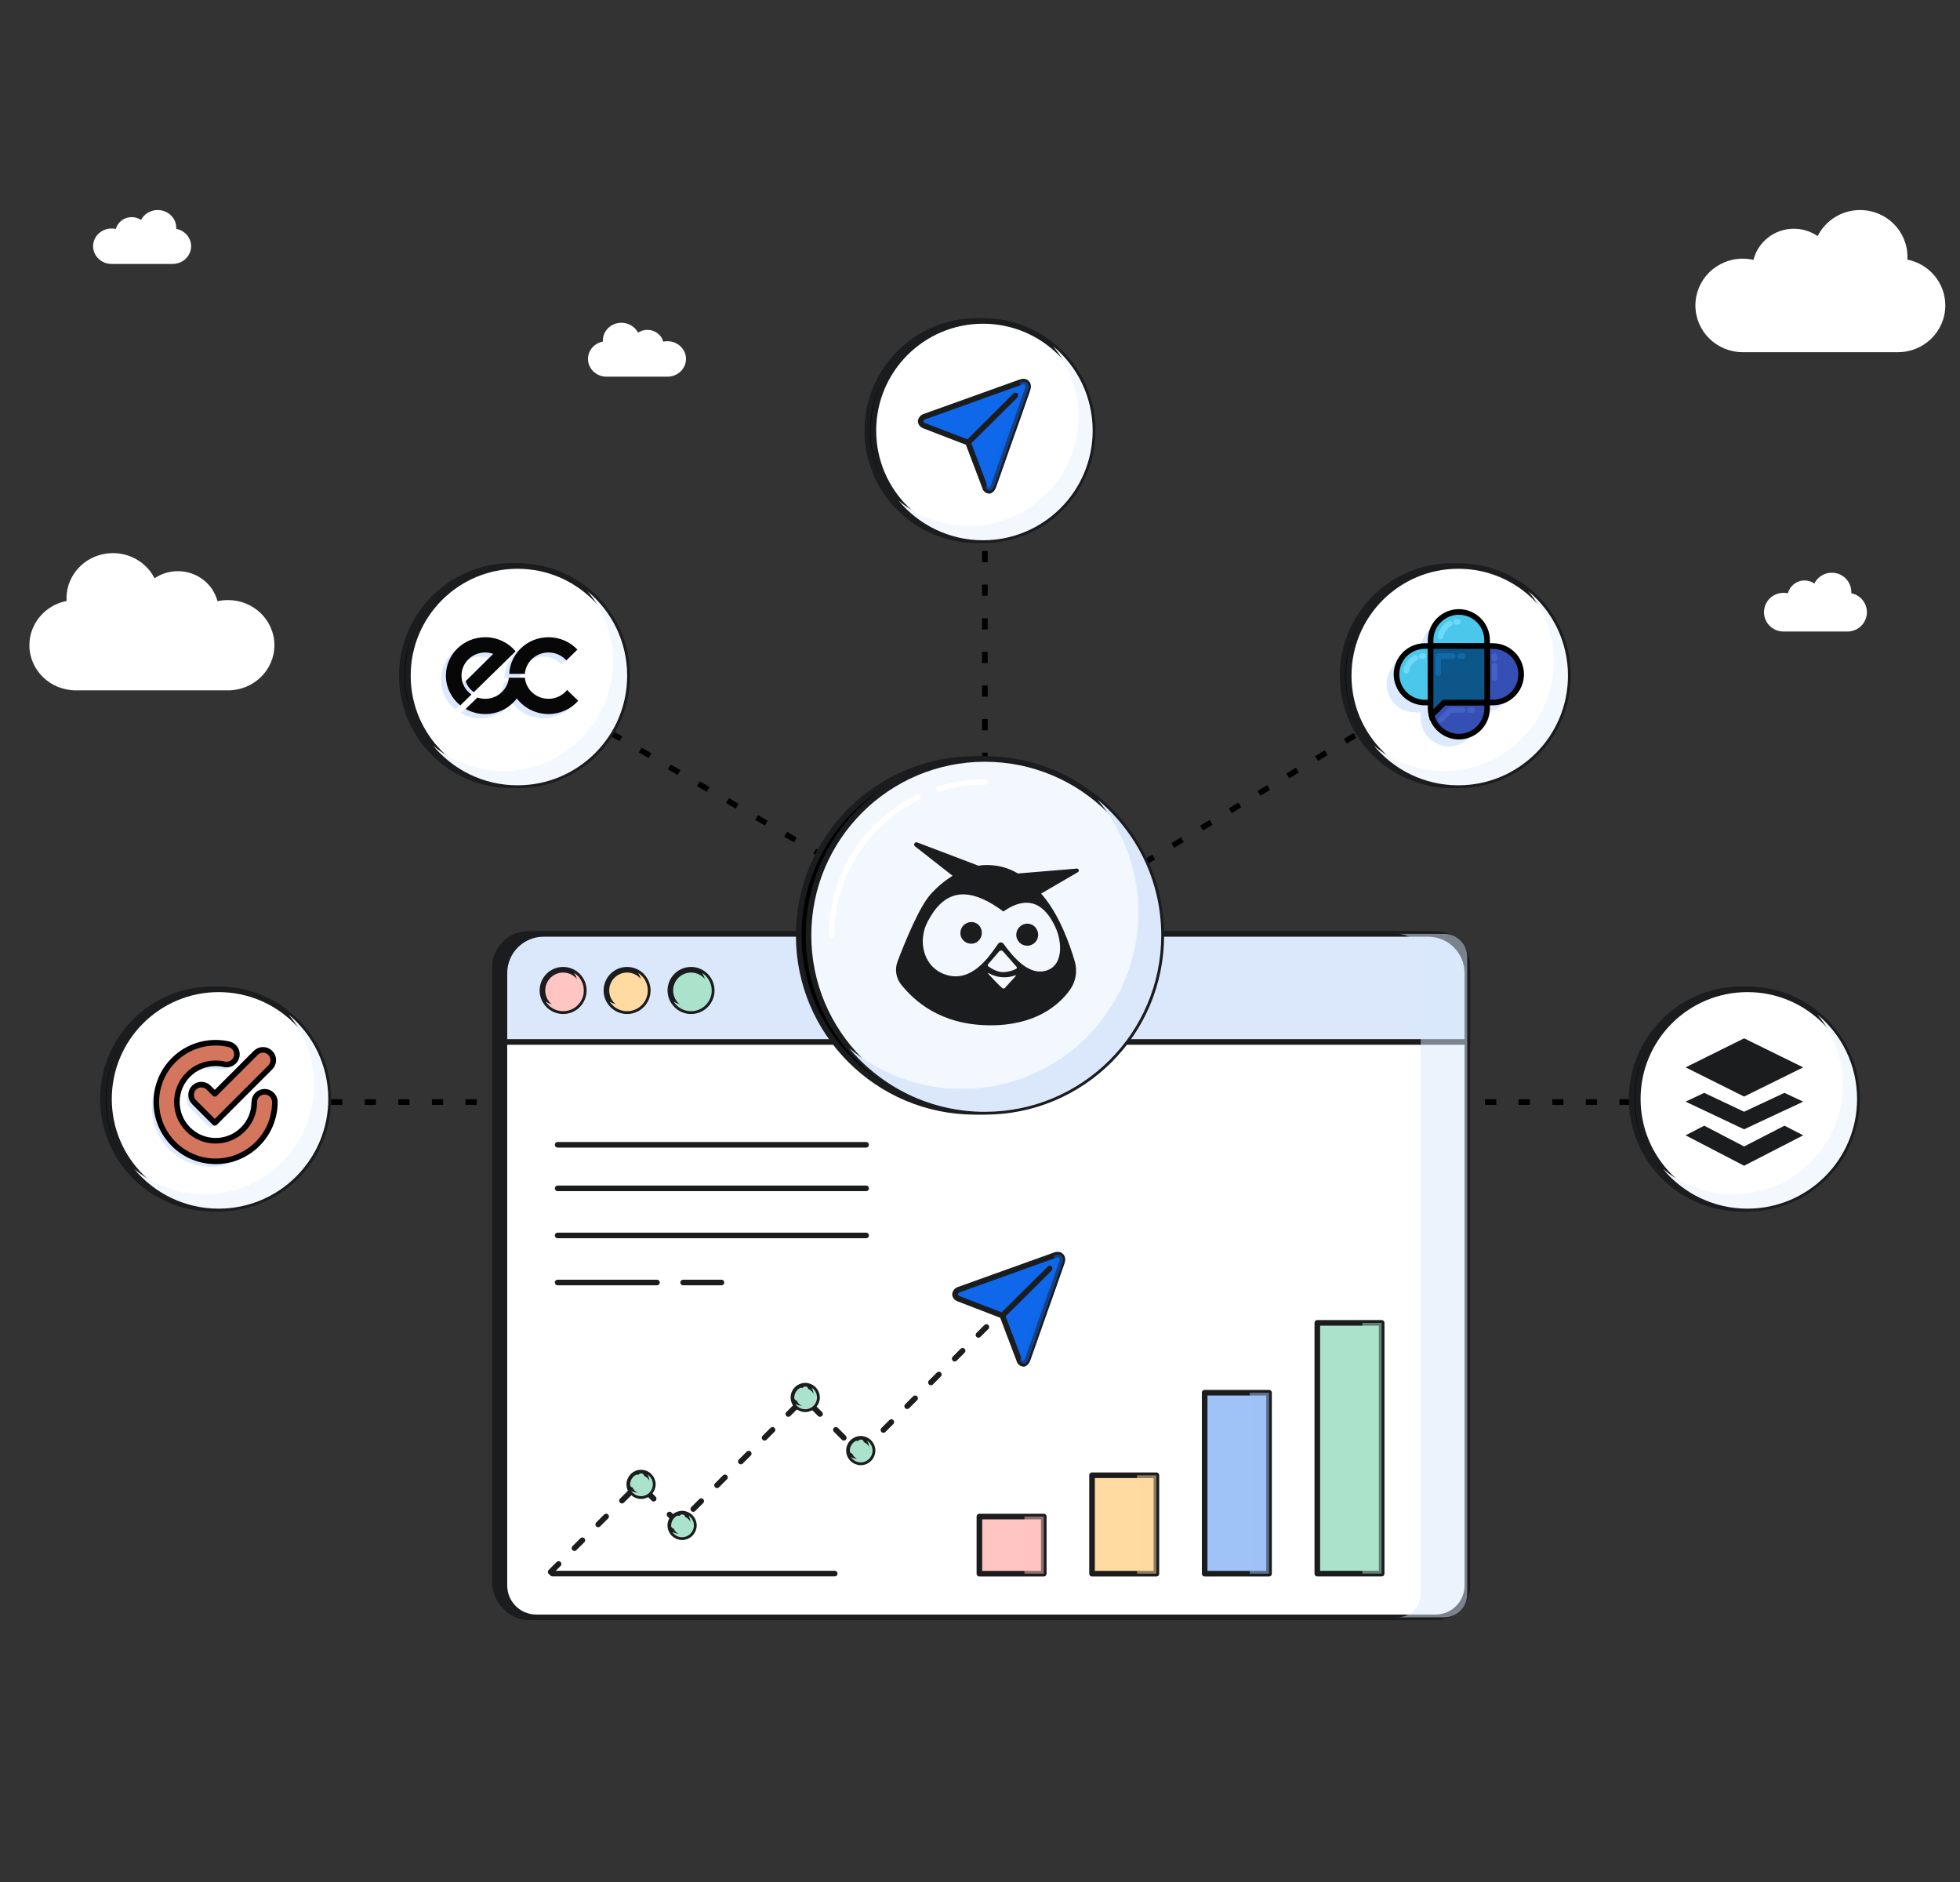 <?xml version="1.0" encoding="UTF-8"?>
<svg xmlns="http://www.w3.org/2000/svg" width="350" height="336" viewBox="0 0 350 336" fill="none">
  <rect x="0" y="0" width="350" height="336" fill="#333333" stroke="none"/>
  <path d="M175.872 80.375V146.438M97.125 196.75H56M303.188 196.75H256.375M88.375 118.875L151.812 155.625M262.485 118.875L201.688 155.625" stroke="black" stroke-dasharray="2 4"></path>
  <g style="mix-blend-mode:overlay">
    <path d="M134.337 168.676H133.304M105.401 177.204V176.676C105.401 172.258 108.983 168.676 113.401 168.676H131.237" stroke="#DBE8FC" stroke-linecap="round"></path>
  </g>
  <rect x="88.375" y="166.734" width="170.817" height="122.012" rx="6" fill="#1B1C1E" stroke="#1B1C1E"></rect>
  <path d="M90.077 172.409C90.077 169.275 92.618 166.734 95.752 166.734H256.354C259.488 166.734 262.029 169.275 262.029 172.409V283.071C262.029 286.206 259.488 288.746 256.354 288.746H95.752C92.618 288.746 90.077 286.206 90.077 283.071V172.409Z" fill="white" stroke="#1B1C1E"></path>
  <path d="M98.334 280.641L114.072 264.914L121.187 272.022L143.608 249.62L153.525 259.528L178.483 234.57" stroke="#1B1C1E" stroke-linecap="round" stroke-linejoin="round" stroke-dasharray="2 4"></path>
  <path d="M178.994 234.878L171.15 231.858C170.702 231.689 170.387 231.212 170.606 230.784C170.745 230.514 170.931 230.347 171.137 230.272C176.914 228.194 182.693 226.123 188.404 224.077C188.724 223.963 189.094 223.935 189.367 224.139C189.975 224.591 189.656 225.248 189.468 225.823C188.615 228.338 187.703 230.838 186.816 233.344C185.753 236.346 184.687 239.353 183.641 242.351C183.479 242.812 183.342 243.253 182.882 243.481C182.692 243.502 182.501 243.453 182.344 243.343C182.187 243.233 182.076 243.07 182.029 242.883C181.082 240.356 179.96 237.421 178.994 234.878Z" fill="#0F67EA"></path>
  <path d="M187.452 226.477L178.994 234.878M178.994 234.878L171.15 231.858C170.702 231.689 170.387 231.212 170.606 230.784C170.745 230.514 170.931 230.347 171.137 230.272C176.914 228.194 182.693 226.123 188.404 224.077C188.724 223.963 189.094 223.935 189.367 224.139C189.975 224.591 189.656 225.248 189.468 225.823C188.615 228.338 187.703 230.838 186.816 233.344C185.753 236.346 184.687 239.353 183.641 242.351C183.479 242.812 183.342 243.253 182.882 243.481C182.692 243.502 182.501 243.453 182.344 243.343C182.187 243.233 182.076 243.07 182.029 242.883C181.082 240.356 179.96 237.421 178.994 234.878Z" stroke="#1B1C1E" stroke-linecap="round" stroke-linejoin="round"></path>
  <g style="mix-blend-mode:screen">
    <path d="M180.311 228.355L179.949 228.48M172.89 230.903L179.044 228.79" stroke="#0F67EA" stroke-opacity="0.8" stroke-linecap="round" stroke-linejoin="round"></path>
  </g>
  <g style="mix-blend-mode:multiply">
    <path d="M188.122 224.217C188.545 224.614 188.362 225.142 188.192 225.635C188.17 225.698 188.148 225.761 188.128 225.823C187.53 227.586 186.903 229.342 186.276 231.098C186.009 231.847 185.741 232.595 185.476 233.344L185.328 233.762C184.314 236.625 183.299 239.492 182.301 242.351C182.294 242.372 182.287 242.392 182.28 242.413C182.229 242.558 182.179 242.7 182.119 242.834C182.125 242.85 182.132 242.867 182.138 242.883C182.184 243.07 182.296 243.233 182.453 243.343C182.609 243.453 182.8 243.502 182.99 243.481C183.43 243.263 183.575 242.851 183.728 242.413C183.735 242.392 183.742 242.372 183.749 242.351C184.747 239.492 185.762 236.625 186.776 233.762L186.924 233.344C187.189 232.595 187.457 231.847 187.724 231.098C188.351 229.342 188.978 227.586 189.576 225.823C189.596 225.761 189.618 225.698 189.64 225.635C189.822 225.109 190.018 224.542 189.476 224.139C189.202 223.935 188.833 223.963 188.512 224.077C188.382 224.124 188.252 224.171 188.122 224.217Z" fill="#0F67EA" fill-opacity="0.5"></path>
  </g>
  <ellipse cx="114.475" cy="265.011" rx="2.106" ry="2.105" fill="#AAE2CB" stroke="#1B1C1E"></ellipse>
  <g style="mix-blend-mode:overlay">
    <path d="M113.016 265.064C113.016 264.515 113.309 264.034 113.747 263.77M114.525 263.555C114.497 263.555 114.469 263.555 114.442 263.557" stroke="#AAE2CB" stroke-linecap="round"></path>
  </g>
  <g style="mix-blend-mode:color-burn">
    <path d="M113.827 266.471C114.99 266.471 115.933 265.529 115.933 264.366C115.933 263.95 115.812 263.563 115.604 263.236C116.19 263.61 116.579 264.266 116.579 265.013C116.579 266.175 115.636 267.118 114.473 267.118C113.726 267.118 113.07 266.729 112.696 266.142C113.023 266.351 113.411 266.471 113.827 266.471Z" fill="#AAE2CB"></path>
  </g>
  <ellipse cx="121.804" cy="272.34" rx="2.106" ry="2.105" fill="#AAE2CB" stroke="#1B1C1E"></ellipse>
  <g style="mix-blend-mode:overlay">
    <path d="M120.345 272.392C120.345 271.843 120.638 271.362 121.076 271.098M121.854 270.883C121.826 270.883 121.799 270.884 121.771 270.885" stroke="#AAE2CB" stroke-linecap="round"></path>
  </g>
  <g style="mix-blend-mode:color-burn">
    <path d="M121.156 273.799C122.319 273.799 123.262 272.857 123.262 271.694C123.262 271.278 123.141 270.891 122.933 270.564C123.519 270.938 123.908 271.594 123.908 272.341C123.908 273.503 122.965 274.446 121.803 274.446C121.055 274.446 120.399 274.057 120.025 273.47C120.352 273.679 120.74 273.799 121.156 273.799Z" fill="#AAE2CB"></path>
  </g>
  <ellipse cx="143.79" cy="249.496" rx="2.106" ry="2.105" fill="#AAE2CB" stroke="#1B1C1E"></ellipse>
  <g style="mix-blend-mode:overlay">
    <path d="M142.331 249.548C142.331 248.999 142.624 248.519 143.062 248.255M143.84 248.039C143.812 248.039 143.785 248.04 143.758 248.041" stroke="#AAE2CB" stroke-linecap="round"></path>
  </g>
  <g style="mix-blend-mode:color-burn">
    <path d="M143.142 250.956C144.305 250.956 145.248 250.013 145.248 248.85C145.248 248.435 145.127 248.047 144.919 247.721C145.506 248.094 145.895 248.75 145.895 249.497C145.895 250.66 144.952 251.602 143.789 251.602C143.042 251.602 142.385 251.213 142.012 250.627C142.338 250.835 142.726 250.956 143.142 250.956Z" fill="#AAE2CB"></path>
  </g>
  <ellipse cx="153.707" cy="258.978" rx="2.106" ry="2.105" fill="#AAE2CB" stroke="#1B1C1E"></ellipse>
  <g style="mix-blend-mode:overlay">
    <path d="M152.248 259.028C152.248 258.48 152.541 257.999 152.979 257.735M153.757 257.52C153.729 257.52 153.702 257.52 153.675 257.522" stroke="#AAE2CB" stroke-linecap="round"></path>
  </g>
  <g style="mix-blend-mode:color-burn">
    <path d="M153.059 260.438C154.222 260.438 155.165 259.495 155.165 258.333C155.165 257.917 155.044 257.53 154.836 257.203C155.423 257.577 155.812 258.233 155.812 258.979C155.812 260.142 154.869 261.085 153.706 261.085C152.959 261.085 152.302 260.696 151.929 260.109C152.255 260.317 152.643 260.438 153.059 260.438Z" fill="#AAE2CB"></path>
  </g>
  <path d="M98.644 280.939H149.06" stroke="#1B1C1E" stroke-linecap="round"></path>
  <rect x="174.891" y="270.752" width="11.494" height="10.204" fill="#FFC5C3" stroke="#1B1C1E" stroke-linejoin="round"></rect>
  <g style="mix-blend-mode:overlay">
    <path d="M179.778 272.396H179.203M176.617 276.97V272.396H178.341" stroke="#FFC5C3" stroke-linecap="round" stroke-linejoin="round"></path>
  </g>
  <g style="mix-blend-mode:multiply">
    <rect x="182.937" y="270.752" width="3.448" height="10.204" fill="#FFC5C3" fill-opacity="0.5"></rect>
  </g>
  <rect x="195.006" y="263.385" width="11.494" height="17.573" fill="#FFDAA1" stroke="#1B1C1E" stroke-linejoin="round"></rect>
  <g style="mix-blend-mode:overlay">
    <path d="M199.889 265.518H199.315M196.729 270.091V265.518H198.453" stroke="#FFDAA1" stroke-linecap="round" stroke-linejoin="round"></path>
  </g>
  <g style="mix-blend-mode:multiply">
    <rect x="203.05" y="263.385" width="3.448" height="17.573" fill="#FFDAA1" fill-opacity="0.5"></rect>
  </g>
  <rect x="215.119" y="248.645" width="11.494" height="32.311" fill="#9FC2F7" stroke="#1B1C1E" stroke-linejoin="round"></rect>
  <g style="mix-blend-mode:overlay">
    <path d="M220.007 250.477H219.432M216.846 255.05V250.477H218.57" stroke="#9FC2F7" stroke-linecap="round" stroke-linejoin="round"></path>
  </g>
  <g style="mix-blend-mode:multiply">
    <rect x="223.165" y="248.645" width="3.448" height="32.311" fill="#9FC2F7" fill-opacity="0.5"></rect>
  </g>
  <rect x="235.234" y="236.174" width="11.494" height="44.771" fill="#AAE2CB" stroke="#1B1C1E" stroke-linejoin="round"></rect>
  <g style="mix-blend-mode:multiply">
    <rect x="243.277" y="236.174" width="3.448" height="44.771" fill="#AAE2CB" fill-opacity="0.5"></rect>
  </g>
  <g style="mix-blend-mode:overlay">
    <path d="M239.828 237.617H239.253M236.667 242.191V237.617H238.391" stroke="#AAE2CB" stroke-linecap="round" stroke-linejoin="round"></path>
  </g>
  <path d="M90.077 173.734C90.077 169.868 93.211 166.734 97.077 166.734H255.029C258.895 166.734 262.029 169.868 262.029 173.734V186.029H90.077V173.734Z" fill="#DBE8FC" stroke="#1B1C1E"></path>
  <g style="mix-blend-mode:multiply">
    <path d="M249.544 288.747H257.85C260.144 288.747 262.003 286.884 262.003 284.586V170.888C262.003 168.59 260.144 166.727 257.85 166.727H249.544C251.838 166.727 253.697 168.59 253.697 170.888V284.586C253.697 286.884 251.838 288.747 249.544 288.747Z" fill="#DBE8FC" fill-opacity="0.5"></path>
  </g>
  <path d="M99.579 204.383H154.663M99.579 212.163H154.663M99.579 220.566H154.663M99.579 228.968H117.318M121.986 228.968H128.833" stroke="#1B1C1E" stroke-linecap="round"></path>
  <ellipse cx="100.558" cy="176.833" rx="3.694" ry="3.702" fill="#FFC5C3" stroke="#1B1C1E"></ellipse>
  <g style="mix-blend-mode:overlay">
    <path d="M97.999 176.92C97.999 175.955 98.513 175.111 99.282 174.647M100.646 174.268C100.598 174.268 100.55 174.269 100.502 174.271" stroke="#FFC5C3" stroke-linecap="round"></path>
  </g>
  <g style="mix-blend-mode:color-burn">
    <path d="M99.424 179.397C101.464 179.397 103.118 177.74 103.118 175.695C103.118 174.964 102.906 174.283 102.542 173.709C103.57 174.366 104.252 175.52 104.252 176.833C104.252 178.877 102.598 180.534 100.558 180.534C99.247 180.534 98.096 179.85 97.44 178.819C98.013 179.185 98.694 179.397 99.424 179.397Z" fill="#FFC5C3"></path>
  </g>
  <ellipse cx="111.981" cy="176.833" rx="3.694" ry="3.702" fill="#FFDAA1" stroke="#1B1C1E"></ellipse>
  <g style="mix-blend-mode:overlay">
    <path d="M109.422 176.92C109.422 175.955 109.936 175.111 110.705 174.647M112.069 174.268C112.021 174.268 111.972 174.269 111.925 174.271" stroke="#FFDAA1" stroke-linecap="round"></path>
  </g>
  <g style="mix-blend-mode:color-burn">
    <path d="M110.847 179.397C112.887 179.397 114.541 177.74 114.541 175.695C114.541 174.964 114.329 174.283 113.964 173.709C114.993 174.366 115.675 175.52 115.675 176.833C115.675 178.877 114.021 180.534 111.981 180.534C110.67 180.534 109.519 179.85 108.863 178.819C109.436 179.185 110.117 179.397 110.847 179.397Z" fill="#FFDAA1"></path>
  </g>
  <ellipse cx="123.4" cy="176.833" rx="3.694" ry="3.702" fill="#AAE2CB" stroke="#1B1C1E"></ellipse>
  <g style="mix-blend-mode:overlay">
    <path d="M120.841 176.92C120.841 175.955 121.355 175.111 122.124 174.647M123.488 174.268C123.439 174.268 123.391 174.269 123.344 174.271" stroke="#AAE2CB" stroke-linecap="round"></path>
  </g>
  <g style="mix-blend-mode:color-burn">
    <path d="M122.266 179.397C124.306 179.397 125.96 177.74 125.96 175.695C125.96 174.964 125.748 174.283 125.383 173.709C126.412 174.366 127.094 175.52 127.094 176.833C127.094 178.877 125.44 180.534 123.4 180.534C122.089 180.534 120.938 179.85 120.282 178.819C120.855 179.185 121.536 179.397 122.266 179.397Z" fill="#AAE2CB"></path>
  </g>
  <circle cx="174.125" cy="167" r="31.5" fill="black" stroke="#1B1C1E"></circle>
  <circle cx="175.875" cy="167" r="31.5" fill="#F3F7FE" stroke="#1B1C1E"></circle>
  <path fill-rule="evenodd" clip-rule="evenodd" d="M162.997 151.151C162.795 151.096 162.58 151.205 162.509 151.407C162.452 151.567 162.502 151.746 162.633 151.854L169.352 157.121C167.92 157.999 166.565 159.14 165.39 160.462C163.437 162.659 161 168.569 159.692 171.972L159.526 172.406C158.992 173.814 159.244 175.4 160.189 176.574C162.406 179.306 167.02 183.75 175.954 183.812C184.137 183.87 188.308 180.226 190.264 177.549C191.348 176.065 191.681 174.162 191.167 172.397C190.297 169.409 188.475 164.242 185.48 160.67C185.374 160.543 185.267 160.419 185.161 160.297L191.735 156.468L191.765 156.448C191.905 156.345 191.946 156.15 191.854 155.998C191.79 155.891 191.672 155.829 191.548 155.834L181.024 156.705C179.216 155.637 177.413 155.209 175.503 155.195C174.998 155.192 174.484 155.234 173.967 155.319L163.026 151.16L162.997 151.151ZM175.793 174.499C175.756 174.484 175.714 174.502 175.7 174.539C175.691 174.562 175.695 174.588 175.709 174.607C176.288 175.246 177.498 176.546 178.222 177.168C178.361 177.289 178.572 177.277 178.696 177.14L180.655 174.984C180.673 174.959 180.672 174.924 180.651 174.899C180.631 174.876 180.598 174.869 180.571 174.882L180.482 174.915C178.935 175.469 177.221 175.318 175.793 174.499ZM187.769 166.423C186.229 163.03 183.483 159.972 178.419 163.495C171.585 158.425 167.622 160.11 164.909 165.278C163.075 168.706 164.044 173.665 168.452 174.871C172.733 176.042 175.713 171.782 177.136 169.748C177.232 169.611 177.321 169.485 177.402 169.371L177.479 169.263C177.516 169.213 177.56 169.169 177.611 169.132C177.879 168.938 178.254 168.998 178.448 169.266C180.339 171.884 182.896 174.687 185.663 174.148C189.276 173.446 188.882 168.868 187.769 166.423ZM178.324 170.577C178.147 170.417 177.874 170.42 177.699 170.588C177.691 170.596 177.683 170.604 177.675 170.613L177.672 170.612L175.683 172.918L175.666 172.939C175.595 173.04 175.609 173.18 175.703 173.264L175.722 173.279C176.173 173.608 177.274 174.322 178.35 174.331C179.167 174.312 179.97 174.109 180.699 173.738C180.819 173.675 180.865 173.527 180.803 173.407C180.794 173.39 180.783 173.374 180.77 173.359L178.35 170.601L178.324 170.577Z" fill="#F3F7FE"></path>
  <path d="M184.296 166.542L184.324 166.587C184.909 167.496 184.647 168.708 183.738 169.294C182.829 169.879 181.617 169.617 181.032 168.708C180.462 167.824 180.694 166.651 181.548 166.049L181.595 166.016C182.445 165.408 183.628 165.604 184.236 166.454C184.257 166.483 184.277 166.512 184.296 166.542ZM172.054 165.499C171.035 165.847 170.528 166.929 170.832 167.937C171.179 168.956 172.261 169.463 173.269 169.159C174.289 168.812 174.787 167.716 174.492 166.721C174.494 166.715 174.488 166.696 174.475 166.673C174.162 165.692 173.16 165.174 172.207 165.445C172.163 165.434 172.109 165.466 172.054 165.499Z" fill="#F3F7FE"></path>
  <path fill-rule="evenodd" clip-rule="evenodd" d="M163.751 150.389C163.548 150.334 163.334 150.444 163.263 150.645C163.206 150.805 163.256 150.984 163.387 151.093L170.106 156.359C168.674 157.238 167.319 158.379 166.144 159.7C164.191 161.897 161.754 167.807 160.446 171.21L160.28 171.644C159.746 173.053 159.998 174.639 160.943 175.812C163.16 178.544 167.774 182.989 176.708 183.05C184.891 183.108 189.062 179.464 191.018 176.788C192.101 175.303 192.435 173.4 191.921 171.635C191.051 168.647 189.229 163.48 186.234 159.909C186.127 159.781 186.021 159.657 185.915 159.535L192.489 155.706L192.519 155.687C192.659 155.583 192.7 155.388 192.608 155.236C192.543 155.13 192.426 155.067 192.301 155.072L181.778 155.944C179.97 154.875 178.167 154.447 176.257 154.434C175.752 154.43 175.238 154.472 174.721 154.558L163.78 150.398L163.751 150.389ZM176.547 173.737C176.51 173.722 176.468 173.741 176.454 173.777C176.445 173.8 176.448 173.826 176.463 173.846C177.042 174.484 178.252 175.784 178.976 176.406C179.115 176.527 179.326 176.515 179.45 176.379L181.408 174.222C181.427 174.197 181.426 174.162 181.405 174.138C181.385 174.115 181.352 174.108 181.325 174.12L181.236 174.153C179.689 174.707 177.974 174.556 176.547 173.737ZM188.523 165.661C186.983 162.268 184.237 159.21 179.173 162.733C172.339 157.664 168.375 159.348 165.663 164.517C163.829 167.944 164.798 172.903 169.206 174.11C173.487 175.28 176.467 171.021 177.89 168.986C177.986 168.85 178.075 168.723 178.156 168.609L178.233 168.502C178.27 168.451 178.314 168.407 178.365 168.371C178.633 168.176 179.008 168.236 179.202 168.504C181.093 171.122 183.65 173.926 186.417 173.386C190.03 172.684 189.636 168.106 188.523 165.661ZM179.078 169.815C178.901 169.656 178.628 169.658 178.453 169.826C178.445 169.834 178.437 169.842 178.429 169.851L178.426 169.85L176.437 172.157L176.42 172.178C176.349 172.278 176.363 172.419 176.457 172.503L176.476 172.518C176.926 172.846 178.028 173.56 179.104 173.569C179.921 173.55 180.724 173.348 181.453 172.976C181.573 172.914 181.619 172.766 181.557 172.646C181.548 172.628 181.537 172.612 181.524 172.597L179.104 169.84L179.078 169.815Z" fill="#1B1C1E"></path>
  <path d="M185.05 165.78L185.078 165.826C185.663 166.735 185.401 167.946 184.492 168.532C183.583 169.117 182.371 168.855 181.786 167.946C181.216 167.062 181.448 165.89 182.302 165.287L182.349 165.255C183.199 164.646 184.382 164.842 184.99 165.692C185.011 165.721 185.031 165.75 185.05 165.78ZM172.808 164.737C171.789 165.085 171.282 166.167 171.586 167.175C171.933 168.194 173.015 168.701 174.023 168.397C175.042 168.05 175.541 166.954 175.245 165.96C175.248 165.953 175.242 165.934 175.229 165.912C174.916 164.931 173.914 164.412 172.961 164.683C172.917 164.672 172.863 164.705 172.808 164.737Z" fill="#1B1C1E"></path>
  <g style="mix-blend-mode:multiply">
    <path d="M171.769 194.398C189.166 194.398 203.269 180.295 203.269 162.898C203.269 155.245 200.54 148.229 196.002 142.771C202.947 148.55 207.368 157.258 207.368 166.998C207.368 184.395 193.265 198.498 175.868 198.498C166.124 198.498 157.413 194.074 151.635 187.124C157.094 191.666 164.112 194.398 171.769 194.398Z" fill="#DBE8FC"></path>
  </g>
  <path d="M148.48 167.001C148.48 156.159 154.78 146.788 163.918 142.349M175.872 139.609C173.009 139.609 170.248 140.049 167.654 140.863" stroke="white" stroke-linecap="round" stroke-linejoin="round"></path>
  <path d="M163.111 175.82L163.206 176.098C163.194 176.065 163.156 175.969 163.111 175.82Z" fill="#69C9D0"></path>
  <circle cx="174.456" cy="76.876" r="19.581" fill="black" stroke="#1B1C1E"></circle>
  <circle cx="175.544" cy="76.876" r="19.581" fill="white" stroke="#1B1C1E"></circle>
  <path d="M172.869 79.017L165.025 75.997C164.577 75.828 164.262 75.351 164.481 74.923C164.62 74.653 164.806 74.486 165.012 74.41C170.789 72.333 176.568 70.261 182.279 68.216C182.599 68.101 182.969 68.074 183.242 68.277C183.85 68.73 183.531 69.386 183.343 69.961C182.49 72.476 181.578 74.977 180.691 77.483C179.628 80.484 178.562 83.492 177.516 86.49C177.354 86.951 177.217 87.391 176.757 87.62C176.567 87.641 176.376 87.592 176.219 87.482C176.062 87.372 175.951 87.209 175.904 87.022C174.957 84.495 173.835 81.559 172.869 79.017Z" fill="#0F67EA"></path>
  <path d="M181.327 70.616L172.869 79.017M172.869 79.017L165.025 75.997C164.577 75.828 164.262 75.351 164.481 74.923C164.62 74.653 164.806 74.486 165.012 74.41C170.789 72.333 176.568 70.261 182.279 68.216C182.599 68.101 182.969 68.074 183.242 68.277C183.85 68.73 183.531 69.386 183.343 69.961C182.49 72.476 181.578 74.977 180.691 77.483C179.628 80.484 178.562 83.492 177.516 86.49C177.354 86.951 177.217 87.391 176.757 87.62C176.567 87.641 176.376 87.592 176.219 87.482C176.062 87.372 175.951 87.209 175.904 87.022C174.957 84.495 173.835 81.559 172.869 79.017Z" stroke="#1B1C1E" stroke-linecap="round" stroke-linejoin="round"></path>
  <g style="mix-blend-mode:screen">
    <path d="M174.186 72.494L173.824 72.618M166.765 75.042L172.919 72.929" stroke="#0F67EA" stroke-opacity="0.8" stroke-linecap="round" stroke-linejoin="round"></path>
  </g>
  <g style="mix-blend-mode:multiply">
    <path d="M181.997 68.356C182.42 68.752 182.237 69.281 182.067 69.774C182.045 69.837 182.023 69.9 182.003 69.961C181.405 71.725 180.778 73.481 180.151 75.237C179.884 75.986 179.616 76.734 179.351 77.483L179.203 77.901C178.189 80.763 177.174 83.631 176.176 86.49C176.169 86.51 176.162 86.531 176.155 86.551C176.104 86.697 176.054 86.839 175.994 86.973C176 86.989 176.007 87.006 176.013 87.022C176.059 87.209 176.171 87.372 176.328 87.482C176.484 87.592 176.675 87.641 176.865 87.62C177.305 87.401 177.45 86.989 177.603 86.551C177.61 86.531 177.617 86.51 177.624 86.49C178.622 83.631 179.637 80.763 180.651 77.901L180.799 77.483C181.064 76.734 181.332 75.986 181.599 75.237C182.226 73.481 182.853 71.725 183.451 69.961C183.471 69.9 183.493 69.837 183.515 69.774C183.697 69.248 183.893 68.681 183.351 68.277C183.077 68.074 182.708 68.101 182.387 68.216C182.257 68.263 182.127 68.309 181.997 68.356Z" fill="#0F67EA" fill-opacity="0.5"></path>
  </g>
  <g style="mix-blend-mode:multiply">
    <path d="M172.991 93.906C183.806 93.906 192.572 85.14 192.572 74.325C192.572 69.568 190.876 65.207 188.055 61.815C192.372 65.406 195.12 70.819 195.12 76.874C195.12 87.689 186.354 96.455 175.539 96.455C169.482 96.455 164.067 93.705 160.476 89.385C163.869 92.208 168.232 93.906 172.991 93.906Z" fill="#F3F7FE"></path>
  </g>
  <path d="M158.515 76.875C158.515 70.135 162.43 64.31 168.111 61.55M175.542 59.848C173.762 59.848 172.046 60.121 170.434 60.627" stroke="white" stroke-linecap="round" stroke-linejoin="round"></path>
  <path d="M167.61 82.359L167.669 82.532C167.661 82.512 167.638 82.452 167.61 82.359Z" fill="#69C9D0"></path>
  <circle cx="91.331" cy="120.626" r="19.581" fill="black" stroke="#1B1C1E"></circle>
  <circle cx="92.419" cy="120.626" r="19.581" fill="white" stroke="#1B1C1E"></circle>
  <path d="M85.769 128.22C88.086 128.22 90.141 127.122 91.419 125.43C92.698 127.122 94.752 128.22 97.07 128.22C99.189 128.22 101.088 127.302 102.375 125.852L100.396 123.918C99.621 124.879 98.419 125.496 97.07 125.496C94.861 125.496 93.047 123.842 92.855 121.732H89.984C89.791 123.842 87.978 125.496 85.769 125.496C85.282 125.496 84.814 125.416 84.379 125.268L82.283 127.316C83.31 127.891 84.5 128.22 85.769 128.22Z" fill="#DCE9FF"></path>
  <path d="M90.059 121.039H92.851C93.019 118.906 94.844 117.226 97.07 117.226C98.341 117.226 99.482 117.774 100.258 118.642L102.231 116.713C100.949 115.354 99.111 114.502 97.07 114.502C93.304 114.502 90.231 117.4 90.059 121.039Z" fill="#DCE9FF"></path>
  <path d="M81.324 126.67C79.753 125.412 78.75 123.501 78.75 121.361C78.75 117.573 81.892 114.502 85.769 114.502C87.959 114.502 89.914 115.482 91.201 117.018L83.749 124.301C83.052 123.843 82.527 123.155 82.288 122.348L87.211 117.472C86.761 117.313 86.275 117.226 85.769 117.226C83.432 117.226 81.537 119.077 81.537 121.361C81.537 122.749 82.237 123.978 83.312 124.728L81.324 126.67Z" fill="#DCE9FF"></path>
  <path d="M86.644 127.483C88.961 127.483 91.016 126.386 92.294 124.694C93.573 126.386 95.627 127.483 97.945 127.483C100.064 127.483 101.963 126.566 103.25 125.115L101.271 123.181C100.496 124.143 99.294 124.76 97.945 124.76C95.736 124.76 93.922 123.106 93.73 120.996H90.859C90.666 123.106 88.853 124.76 86.644 124.76C86.157 124.76 85.689 124.679 85.254 124.531L83.158 126.579C84.185 127.155 85.375 127.483 86.644 127.483Z" fill="#070708"></path>
  <path d="M90.934 120.303H93.726C93.894 118.169 95.719 116.489 97.945 116.489C99.216 116.489 100.357 117.037 101.133 117.905L103.106 115.977C101.824 114.617 99.986 113.766 97.945 113.766C94.179 113.766 91.106 116.664 90.934 120.303Z" fill="#070708"></path>
  <path d="M82.199 125.933C80.628 124.675 79.625 122.764 79.625 120.624C79.625 116.836 82.767 113.766 86.644 113.766C88.834 113.766 90.789 114.746 92.076 116.281L84.624 123.564C83.927 123.106 83.402 122.418 83.163 121.611L88.086 116.736C87.636 116.576 87.15 116.489 86.644 116.489C84.307 116.489 82.412 118.341 82.412 120.624C82.412 122.013 83.112 123.241 84.187 123.991L82.199 125.933Z" fill="#070708"></path>
  <g style="mix-blend-mode:multiply">
    <path d="M89.866 137.656C100.681 137.656 109.447 128.89 109.447 118.075C109.447 113.318 107.751 108.957 104.93 105.564C109.247 109.156 111.995 114.569 111.995 120.624C111.995 131.439 103.229 140.205 92.414 140.205C86.357 140.205 80.942 137.455 77.351 133.135C80.744 135.958 85.107 137.656 89.866 137.656Z" fill="#F3F7FE"></path>
  </g>
  <path d="M75.39 120.625C75.39 113.885 79.305 108.06 84.986 105.3M92.417 103.598C90.637 103.598 88.921 103.871 87.309 104.377" stroke="white" stroke-linecap="round" stroke-linejoin="round"></path>
  <path d="M84.485 126.109L84.544 126.282C84.537 126.262 84.513 126.202 84.485 126.109Z" fill="#69C9D0"></path>
  <circle cx="37.956" cy="196.206" r="19.581" fill="black" stroke="#1B1C1E"></circle>
  <circle cx="39.044" cy="196.206" r="19.581" fill="white" stroke="#1B1C1E"></circle>
  <path fill-rule="evenodd" clip-rule="evenodd" d="M37.71 190.794C33.891 190.794 30.794 193.89 30.794 197.71C30.794 201.529 33.891 204.625 37.71 204.625C41.529 204.625 44.625 201.529 44.625 197.71C44.625 196.696 45.446 195.875 46.46 195.875C47.473 195.875 48.294 196.696 48.294 197.71C48.294 203.555 43.555 208.294 37.71 208.294C31.864 208.294 27.125 203.555 27.125 197.71C27.125 191.864 31.864 187.125 37.71 187.125C38.529 187.125 39.329 187.218 40.098 187.396C41.085 187.624 41.701 188.609 41.473 189.596C41.245 190.584 40.26 191.199 39.273 190.971C38.772 190.856 38.249 190.794 37.71 190.794ZM47.475 188.931C48.192 189.648 48.192 190.809 47.475 191.526L37.569 201.432L33.872 197.736C33.156 197.019 33.156 195.857 33.872 195.141C34.589 194.424 35.751 194.424 36.467 195.141L37.569 196.243L44.88 188.931C45.597 188.215 46.759 188.215 47.475 188.931Z" fill="#DCE9FF"></path>
  <path fill-rule="evenodd" clip-rule="evenodd" d="M38.499 189.833C34.679 189.833 31.583 192.93 31.583 196.749C31.583 200.568 34.679 203.664 38.499 203.664C42.318 203.664 45.414 200.568 45.414 196.749C45.414 195.735 46.236 194.914 47.249 194.914C48.262 194.914 49.083 195.735 49.083 196.749C49.083 202.594 44.344 207.333 38.499 207.333C32.653 207.333 27.914 202.594 27.914 196.749C27.914 190.903 32.653 186.164 38.499 186.164C39.318 186.164 40.118 186.257 40.887 186.435C41.874 186.663 42.49 187.648 42.262 188.635C42.034 189.623 41.049 190.238 40.062 190.01C39.561 189.895 39.038 189.833 38.499 189.833ZM48.264 187.97C48.981 188.687 48.981 189.848 48.264 190.565L38.358 200.471L34.661 196.775C33.945 196.058 33.945 194.897 34.661 194.18C35.378 193.464 36.54 193.464 37.256 194.18L38.358 195.282L45.669 187.97C46.386 187.254 47.548 187.254 48.264 187.97Z" fill="#D4765D" stroke="black" stroke-linecap="round" stroke-linejoin="round"></path>
  <g style="mix-blend-mode:multiply">
    <path d="M36.491 213.236C47.306 213.236 56.072 204.47 56.072 193.655C56.072 188.898 54.376 184.537 51.555 181.145C55.872 184.736 58.62 190.149 58.62 196.204C58.62 207.019 49.854 215.785 39.039 215.785C32.982 215.785 27.567 213.035 23.976 208.715C27.369 211.538 31.732 213.236 36.491 213.236Z" fill="#F3F7FE"></path>
  </g>
  <path d="M22.015 196.205C22.015 189.465 25.93 183.64 31.611 180.88M39.042 179.178C37.262 179.178 35.546 179.451 33.934 179.957" stroke="white" stroke-linecap="round" stroke-linejoin="round"></path>
  <path d="M31.11 201.688L31.169 201.86C31.162 201.84 31.138 201.78 31.11 201.688Z" fill="#69C9D0"></path>
  <circle cx="310.956" cy="196.206" r="19.581" fill="black" stroke="#1B1C1E"></circle>
  <circle cx="312.044" cy="196.206" r="19.581" fill="white" stroke="#1B1C1E"></circle>
  <path d="M301 190.559L311.444 185.375L322 190.559L311.444 195.773L301 190.559ZM311.444 204.679L304.321 200.972L301 202.695L311.444 208.125L322 202.695L318.663 200.972L311.444 204.679ZM304.321 195.112L311.444 198.48L318.647 195.112L322 196.681L311.444 201.618L301 196.681L304.321 195.112Z" fill="#1B1C1E"></path>
  <g style="mix-blend-mode:multiply">
    <path d="M309.491 213.236C320.306 213.236 329.072 204.47 329.072 193.655C329.072 188.898 327.376 184.537 324.555 181.145C328.872 184.736 331.62 190.149 331.62 196.204C331.62 207.019 322.854 215.785 312.039 215.785C305.982 215.785 300.567 213.035 296.976 208.715C300.369 211.538 304.732 213.236 309.491 213.236Z" fill="#F3F7FE"></path>
  </g>
  <path d="M295.015 196.205C295.015 189.465 298.93 183.64 304.611 180.88M312.042 179.178C310.262 179.178 308.546 179.451 306.934 179.957" stroke="white" stroke-linecap="round" stroke-linejoin="round"></path>
  <path d="M304.11 201.688L304.169 201.86C304.161 201.84 304.138 201.78 304.11 201.688Z" fill="#69C9D0"></path>
  <circle cx="259.331" cy="120.626" r="19.581" fill="black" stroke="#1B1C1E"></circle>
  <circle cx="260.419" cy="120.626" r="19.581" fill="white" stroke="#1B1C1E"></circle>
  <path d="M262.323 112.484C263.269 113.429 263.801 114.71 263.805 116.047V117.088H264.842C266.18 117.091 267.461 117.623 268.407 118.569C269.353 119.514 269.886 120.796 269.89 122.133C269.886 123.47 269.354 124.751 268.408 125.697C267.463 126.642 266.182 127.175 264.845 127.179H263.804V128.219C263.8 129.556 263.267 130.838 262.321 131.783C261.376 132.729 260.094 133.261 258.756 133.264C257.631 133.26 256.54 132.881 255.654 132.187C254.768 131.492 254.139 130.523 253.866 129.432C253.765 129.035 253.713 128.628 253.711 128.219V127.179H252.671C251.334 127.174 250.053 126.641 249.108 125.696C248.162 124.751 247.629 123.47 247.625 122.133C247.629 120.796 248.162 119.515 249.107 118.57C250.052 117.624 251.333 117.091 252.671 117.088H253.714V116.047C253.718 114.71 254.251 113.429 255.196 112.484C256.141 111.538 257.423 111.006 258.76 111.002C260.097 111.006 261.378 111.538 262.323 112.484Z" fill="#DCE9FF"></path>
  <path d="M254.42 115.338C253.083 115.342 251.802 115.874 250.857 116.82C249.912 117.765 249.379 119.046 249.375 120.383C249.379 121.72 249.912 123.001 250.858 123.946C251.803 124.892 253.084 125.425 254.42 125.429H255.461V115.338H254.42Z" fill="#4AC7EB" stroke="black"></path>
  <path d="M266.592 115.338H265.554V125.429H266.594C267.931 125.425 269.213 124.892 270.158 123.947C271.103 123.002 271.636 121.72 271.64 120.383C271.636 119.046 271.103 117.764 270.157 116.819C269.211 115.873 267.929 115.341 266.592 115.338Z" fill="#3550B5" stroke="black"></path>
  <path d="M265.555 114.297C265.551 112.96 265.018 111.679 264.073 110.734C263.128 109.788 261.846 109.256 260.509 109.252C259.172 109.256 257.891 109.788 256.946 110.734C256 111.679 255.468 112.96 255.464 114.297V115.338H265.555V114.297Z" fill="#4AC7EB" stroke="black"></path>
  <path d="M255.616 127.683C255.889 128.774 256.518 129.744 257.404 130.438C258.29 131.132 259.381 131.511 260.506 131.516C261.844 131.513 263.126 130.98 264.071 130.035C265.017 129.089 265.55 127.808 265.554 126.47V125.43H257.869L255.616 127.683Z" fill="#3550B5" stroke="black"></path>
  <path d="M255.461 115.338V126.47C255.463 126.879 255.515 127.286 255.616 127.682L257.869 125.429H265.554V115.338H255.461Z" fill="#0D568A" stroke="black"></path>
  <path d="M256.812 120.189V117.127H259.438M260.75 117.127H261.188" stroke="#1069A8" stroke-linecap="round" stroke-linejoin="round"></path>
  <path d="M257.25 113.627C257.357 112.985 257.825 111.872 258.896 111.325M260.312 111.002C260.212 111.002 260.115 111.006 260.02 111.014" stroke="#6DDAFA" stroke-linecap="round" stroke-linejoin="round"></path>
  <path d="M251.125 119.752C251.232 119.11 251.7 117.997 252.771 117.45M254.188 117.127C254.087 117.127 253.99 117.131 253.895 117.139" stroke="#6DDAFA" stroke-linecap="round" stroke-linejoin="round"></path>
  <path d="M266.875 117.127V117.564M266.875 118.877V121.064" stroke="#445FC6" stroke-linecap="round" stroke-linejoin="round"></path>
  <path d="M257.25 128.502L259 126.752H261.188M262.5 126.752H262.938" stroke="#445FC6" stroke-linecap="round" stroke-linejoin="round"></path>
  <g style="mix-blend-mode:multiply">
    <path d="M257.866 137.656C268.681 137.656 277.447 128.89 277.447 118.075C277.447 113.318 275.751 108.957 272.93 105.564C277.247 109.156 279.995 114.569 279.995 120.624C279.995 131.439 271.229 140.205 260.414 140.205C254.357 140.205 248.942 137.455 245.351 133.135C248.744 135.958 253.107 137.656 257.866 137.656Z" fill="#F3F7FE"></path>
  </g>
  <path d="M243.39 120.625C243.39 113.885 247.305 108.06 252.986 105.3M260.417 103.598C258.637 103.598 256.921 103.871 255.309 104.377" stroke="white" stroke-linecap="round" stroke-linejoin="round"></path>
  <path d="M252.485 126.109L252.544 126.282C252.536 126.262 252.513 126.202 252.485 126.109Z" fill="#69C9D0"></path>
  <path d="M338.923 62.875C343.591 62.875 347.375 59.138 347.375 54.528C347.375 50.485 344.464 47.113 340.599 46.345C340.609 46.18 340.614 46.014 340.614 45.847C340.614 41.237 336.83 37.5 332.162 37.5C328.836 37.5 325.959 39.397 324.58 42.155C323.375 41.325 321.91 40.839 320.33 40.839C316.847 40.839 313.923 43.203 313.114 46.395C312.5 46.255 311.859 46.181 311.202 46.181C306.534 46.181 302.75 49.918 302.75 54.528C302.75 59.138 306.534 62.875 311.202 62.875H338.923Z" fill="white"></path>
  <path d="M329.895 112.75C331.817 112.75 333.375 111.204 333.375 109.296C333.375 107.623 332.176 106.228 330.585 105.91C330.589 105.842 330.591 105.773 330.591 105.704C330.591 103.796 329.033 102.25 327.111 102.25C325.741 102.25 324.557 103.035 323.989 104.176C323.493 103.833 322.889 103.632 322.239 103.632C320.804 103.632 319.601 104.61 319.268 105.931C319.015 105.873 318.751 105.842 318.48 105.842C316.558 105.842 315 107.389 315 109.296C315 111.204 316.558 112.75 318.48 112.75H329.895Z" fill="white"></path>
  <path d="M13.536 123.25C8.96 123.25 5.25 119.642 5.25 115.191C5.25 111.287 8.104 108.031 11.893 107.29C11.884 107.131 11.879 106.97 11.879 106.809C11.879 102.358 15.588 98.75 20.165 98.75C23.425 98.75 26.246 100.582 27.598 103.245C28.779 102.443 30.216 101.974 31.765 101.974C35.18 101.974 38.046 104.257 38.839 107.339C39.442 107.203 40.069 107.132 40.714 107.132C45.29 107.132 49 110.74 49 115.191C49 119.642 45.29 123.25 40.714 123.25H13.536Z" fill="white"></path>
  <path d="M108.314 67.25C106.484 67.25 105 65.832 105 64.084C105 62.55 106.142 61.271 107.657 60.98C107.654 60.917 107.652 60.854 107.652 60.791C107.652 59.043 109.135 57.625 110.966 57.625C112.27 57.625 113.398 58.344 113.939 59.391C114.412 59.076 114.986 58.891 115.606 58.891C116.972 58.891 118.119 59.788 118.436 60.999C118.677 60.946 118.928 60.918 119.186 60.918C121.016 60.918 122.5 62.335 122.5 64.084C122.5 65.832 121.016 67.25 119.186 67.25H108.314Z" fill="white"></path>
  <path d="M30.811 47.125C32.641 47.125 34.125 45.707 34.125 43.959C34.125 42.425 32.983 41.146 31.468 40.855C31.471 40.792 31.474 40.729 31.474 40.666C31.474 38.918 29.99 37.5 28.159 37.5C26.855 37.5 25.727 38.219 25.186 39.266C24.713 38.951 24.139 38.766 23.519 38.766C22.153 38.766 21.006 39.663 20.689 40.874C20.448 40.821 20.197 40.793 19.939 40.793C18.109 40.793 16.625 42.21 16.625 43.959C16.625 45.707 18.109 47.125 19.939 47.125H30.811Z" fill="white"></path>
</svg>
